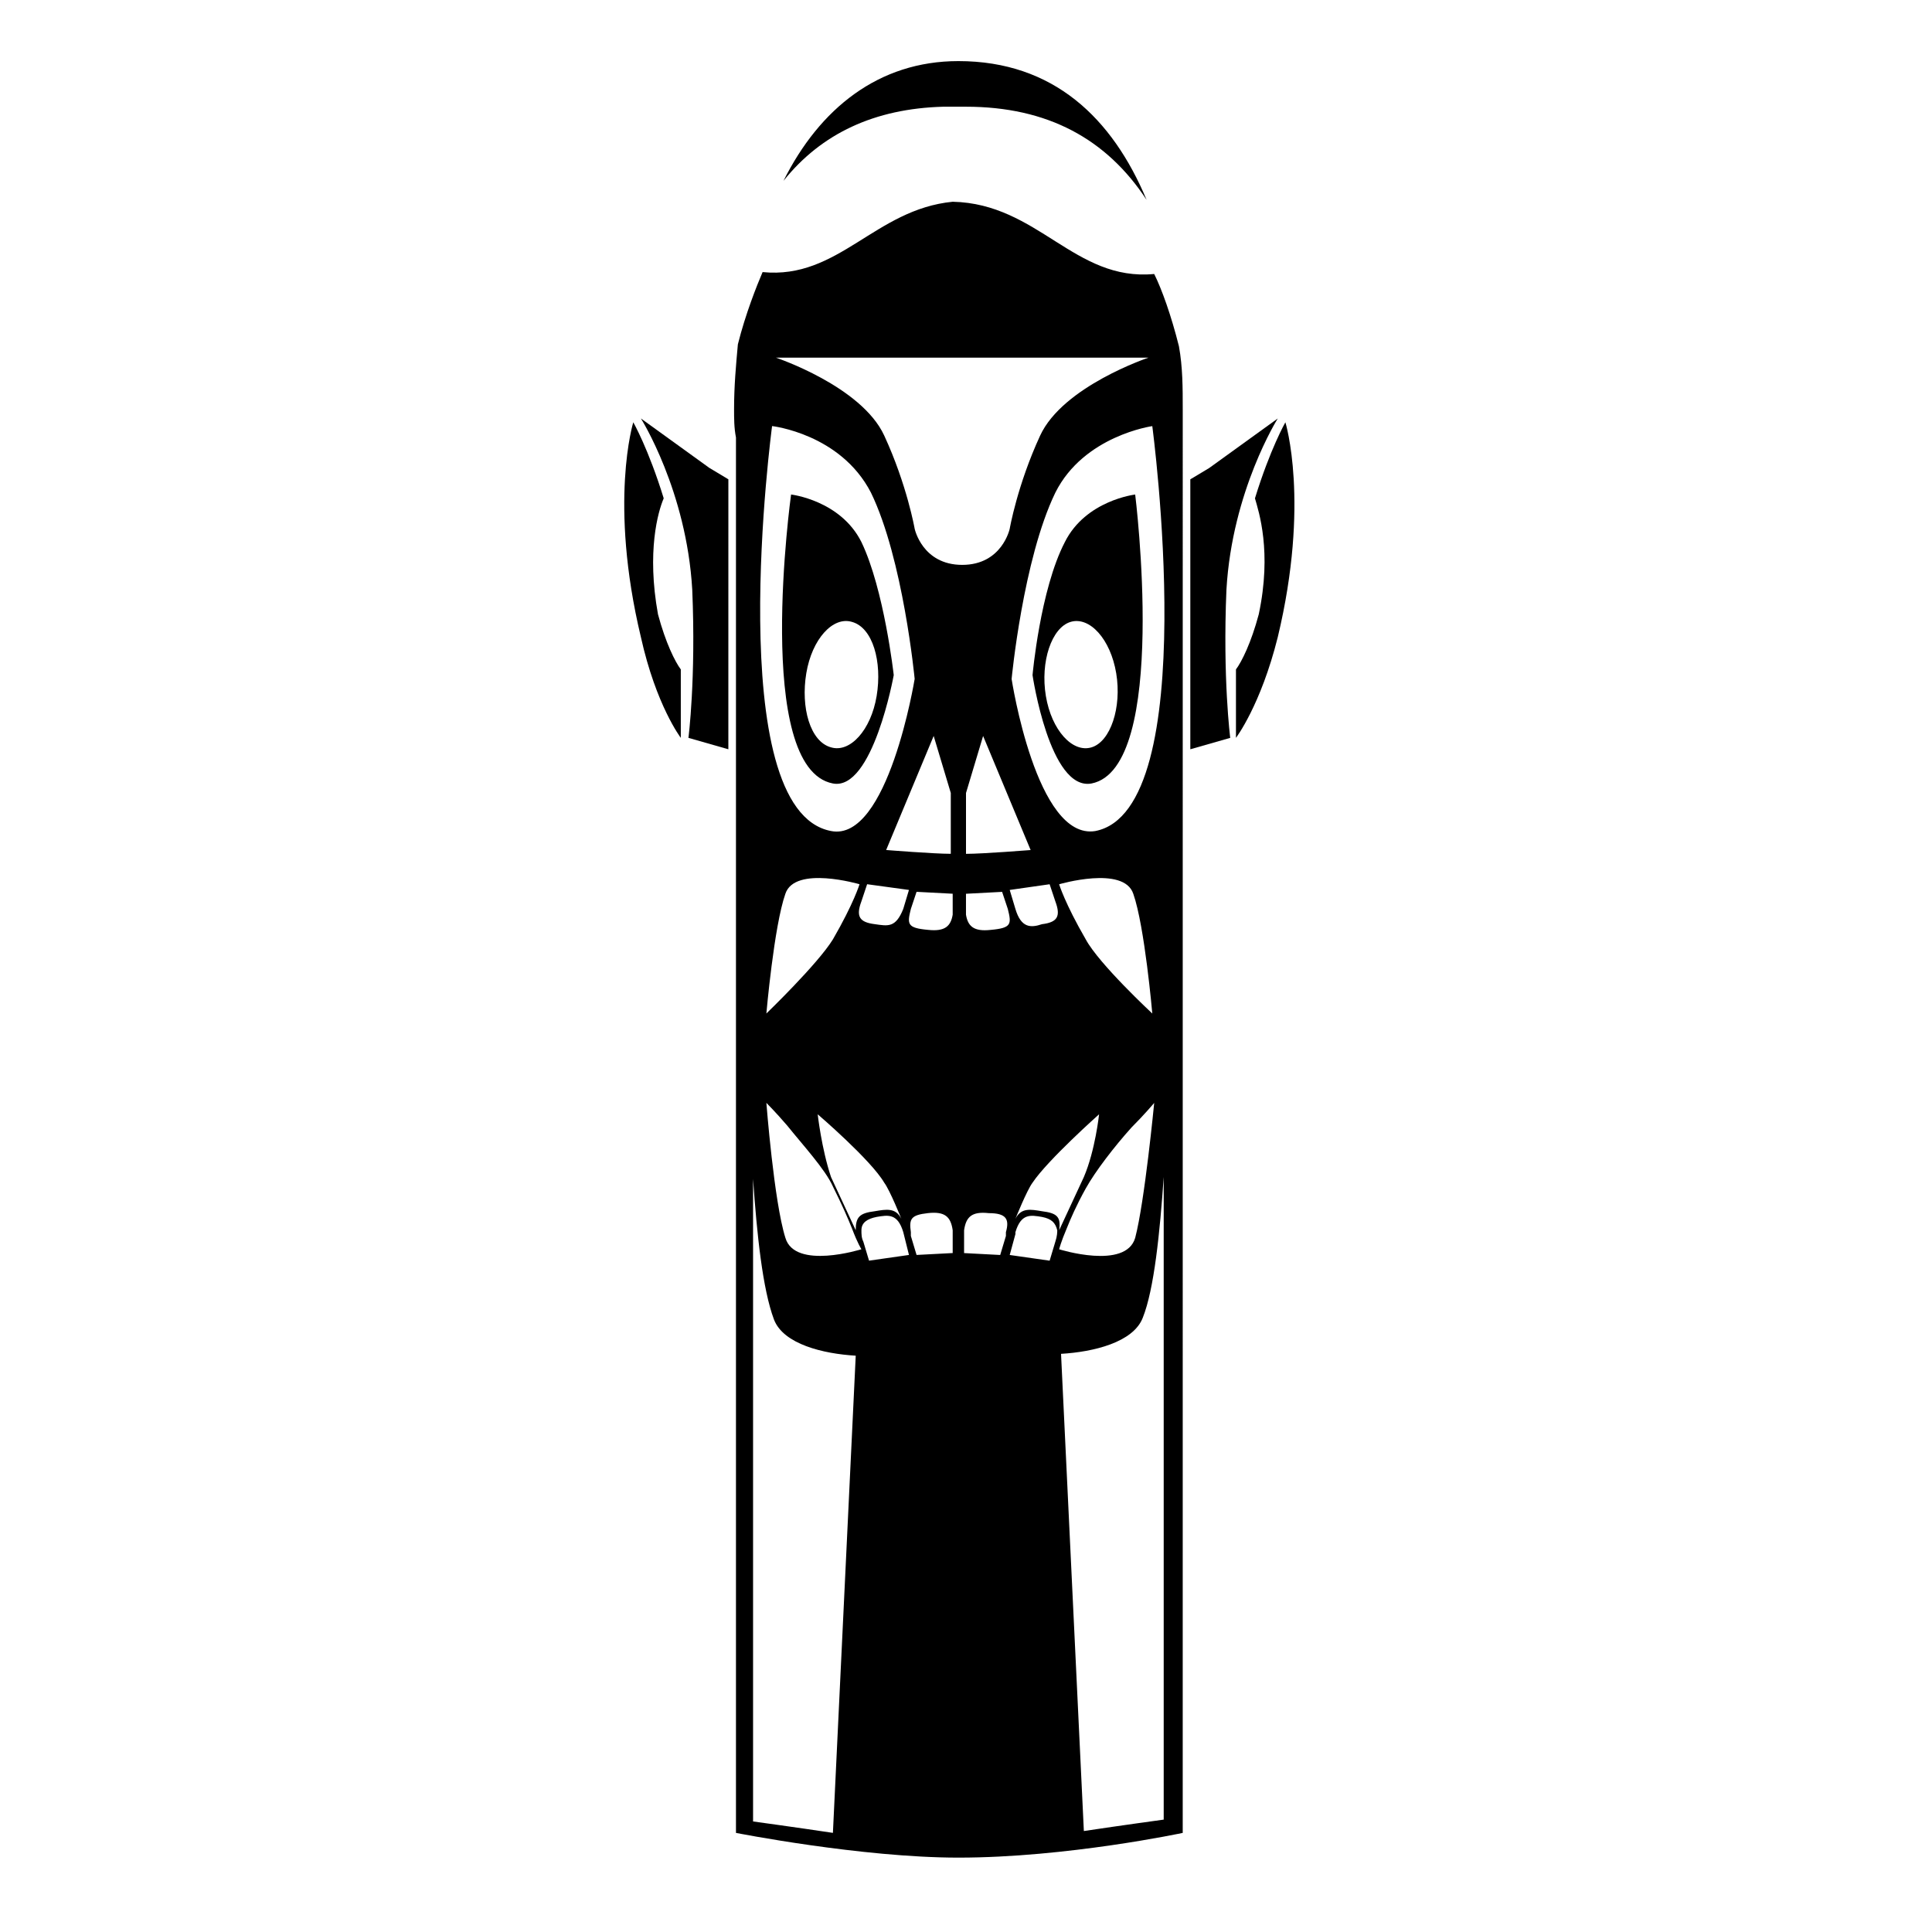 <?xml version="1.0" encoding="UTF-8"?>
<!-- Uploaded to: ICON Repo, www.svgrepo.com, Generator: ICON Repo Mixer Tools -->
<svg fill="#000000" width="800px" height="800px" version="1.1" viewBox="144 144 512 512" xmlns="http://www.w3.org/2000/svg">
 <g>
  <path d="m313.85 254.9s12.09 19.145 13.602 45.344c1.008 23.68-1.008 39.297-1.008 39.297l10.578 3.023 0.004-71.543-5.039-3.023z"/>
  <path d="m319.89 276.06c-4.031-13.098-8.062-20.152-8.062-20.152s-6.551 21.16 2.016 56.93c4.031 18.137 10.578 26.703 10.578 26.703v-18.137c-1.512-2.016-4.031-7.055-6.047-14.609-3.019-16.629 0.004-27.207 1.516-30.734z"/>
  <path d="m469.02 300.25c1.512-26.199 13.602-45.344 13.602-45.344l-18.137 13.098-5.039 3.023v71.539l10.578-3.023c0.004 0.004-2.012-15.617-1.004-39.293z"/>
  <path d="m484.64 255.91s-4.031 7.055-8.062 20.152c1.008 3.527 4.535 14.105 1.008 30.73-2.012 7.559-4.531 12.598-6.043 14.609v18.141s6.551-8.566 11.082-26.703c8.566-35.77 2.016-56.93 2.016-56.93z"/>
  <path d="m393.95 172.28h6.047c21.664 0 37.281 8.566 47.863 24.688-9.07-21.664-24.688-36.777-49.879-36.777-21.16 0-36.777 12.594-46.352 31.738 10.078-12.598 24.184-19.145 42.32-19.648z"/>
  <path d="m426.2 287.65c-6.551 12.594-8.566 35.266-8.566 35.266s4.535 30.73 15.617 28.719c20.656-4.031 11.586-76.578 11.586-76.578 0.004 0-13.094 1.512-18.637 12.594zm7.055 54.41c-5.039 1.512-10.578-4.535-12.09-13.602-1.512-9.07 1.512-18.137 6.551-19.648 5.039-1.512 10.578 4.535 12.09 13.602 1.512 9.07-1.512 18.141-6.551 19.648z"/>
  <path d="m364.73 351.63c10.578 2.016 16.121-28.719 16.121-28.719s-2.519-22.672-8.566-35.266c-5.543-11.082-18.641-12.594-18.641-12.594 0.004 0-10.074 72.547 11.086 76.578zm-7.051-29.223c1.512-9.07 7.055-15.113 12.09-13.602 5.543 1.512 8.062 10.578 6.551 19.648-1.512 9.07-7.055 15.113-12.09 13.602-5.543-1.508-8.062-10.578-6.551-19.648z"/>
  <path d="m449.88 216.61c-21.16 2.016-30.73-18.641-53.402-19.145-20.656 2.016-30.23 20.656-50.383 18.641-1.512 3.527-4.535 11.082-6.551 19.145-0.504 5.543-1.008 11.082-1.008 17.129 0 2.519 0 5.039 0.504 7.559v369.8s33.25 6.551 58.945 6.551c28.719 0 59.449-6.551 59.449-6.551l0.004-370.8v-6.551c0-5.543 0-11.082-1.008-16.625-2.016-8.062-4.535-15.117-6.551-19.145zm-101.27 40.305s18.137 2.016 26.199 17.633c8.566 17.633 11.586 49.375 11.586 49.375s-7.055 43.328-22.168 40.305c-29.219-5.543-15.617-107.31-15.617-107.31zm42.824 82.121 4.535 15.113v16.121c-4.535 0-17.129-1.008-17.129-1.008zm-26.703 53.906c-4.031 6.551-17.633 19.648-17.633 19.648s2.016-23.176 5.039-31.738c2.519-7.559 19.648-2.519 19.648-2.519s-1.512 5.035-7.055 14.609zm13.605 64.488c1.512 2.016 4.535 9.574 4.535 9.574-1.512-3.023-4.031-2.519-7.055-2.016-4.031 0.504-5.039 1.512-5.039 5.039l-6.551-14.105c-2.519-7.559-3.527-16.625-3.527-16.625 0.004-0.004 14.109 12.086 17.637 18.133zm-13.605 172.3c-10.078-1.512-21.16-3.023-21.16-3.023v-170.29c1.008 14.609 2.519 29.223 5.543 37.281 2.519 6.551 13.098 9.07 21.664 9.574zm-12.594-157.69c-3.023-9.574-5.039-35.77-5.039-35.77s2.519 2.519 5.543 6.047c4.031 5.039 10.078 11.586 12.09 16.121 2.519 5.039 4.031 8.566 5.039 11.082 1.512 4.031 2.519 5.543 2.519 5.543s-17.633 5.543-20.152-3.023zm22.168 6.047-1.512-5.039c-0.504-1.008-0.504-2.016-0.504-3.023 0-2.016 1.512-3.023 4.031-3.527 3.023-0.504 5.543-1.008 7.055 4.031l1.512 6.047zm9.066-93.207c-2.016 5.039-4.031 4.535-7.559 4.031-4.031-0.504-5.039-2.016-3.527-6.047l1.512-4.535 11.086 1.516zm13.102 91.191-9.574 0.504-1.512-5.039v-1.008c-0.504-3.527 0-4.535 4.535-5.039 4.535-0.504 6.047 1.008 6.551 4.535zm0-89.68c-0.504 3.023-2.016 4.535-6.551 4.031-5.543-0.504-5.543-1.512-4.535-5.543l1.512-4.535 9.574 0.504zm-10.078-102.27s-2.016-11.586-8.062-24.688c-6.043-13.098-28.715-20.652-28.715-20.652h48.871 49.879s-22.672 7.559-28.719 20.656c-6.047 13.098-8.062 24.688-8.062 24.688s-2.016 9.574-12.594 9.574c-10.582-0.004-12.598-9.578-12.598-9.578zm48.871 155.18s-1.008 9.574-4.031 16.625l-6.551 14.105c0.504-3.527-0.504-4.535-4.535-5.039-3.023-0.504-5.543-1.008-7.055 2.016 0 0 3.023-7.559 4.535-9.574 4.035-6.043 17.637-18.133 17.637-18.133zm-10.582-60.961s17.129-5.039 19.648 2.519c3.023 8.566 5.039 31.738 5.039 31.738s-14.105-13.098-17.633-19.648c-5.543-9.574-7.055-14.609-7.055-14.609zm-4.531 10.578c-3.023 1.008-5.543 1.008-7.055-4.031l-1.512-5.039 10.578-1.512 1.512 4.535c1.512 4.031 0.504 5.543-3.523 6.047zm-20.152-18.641v-16.121l4.535-15.113 12.594 30.23c0-0.004-12.598 1.004-17.129 1.004zm10.578 100.26v1.008l-1.512 5.039-9.574-0.504 0.004-5.543v-0.504c0.504-3.527 2.016-5.039 6.551-4.535 4.531 0 5.539 1.512 4.531 5.039zm-4.031-80.105c-4.535 0.504-6.047-1.008-6.551-4.031v-5.543l9.574-0.504 1.512 4.535c1.008 4.031 1.008 5.039-4.535 5.543zm17.129 82.625-1.512 5.039-10.578-1.512 1.512-5.543v-0.504c1.512-5.039 4.031-4.535 7.055-4.031 2.519 0.504 3.527 1.512 4.031 3.527-0.004 0.504-0.004 1.512-0.508 3.023zm3.023-3.527c1.008-2.519 2.519-6.047 5.039-10.578 2.519-4.535 7.559-11.082 12.09-16.121 3.527-3.527 6.047-6.551 6.047-6.551s-2.519 26.199-5.039 35.77c-2.519 8.566-20.152 3.023-20.152 3.023s0.504-2.016 2.016-5.543zm25.695 156.69s-11.082 1.512-21.16 3.023l-6.047-126.46c8.566-0.504 19.145-3.023 21.664-9.574 3.023-7.559 4.535-22.672 5.543-37.281zm-18.137-261.98c-15.617 2.519-22.168-40.305-22.168-40.305s3.023-31.738 11.586-49.375c7.559-15.113 25.695-17.633 25.695-17.633 0 0.004 13.605 101.77-15.113 107.31z"/>
 </g>
</svg>
